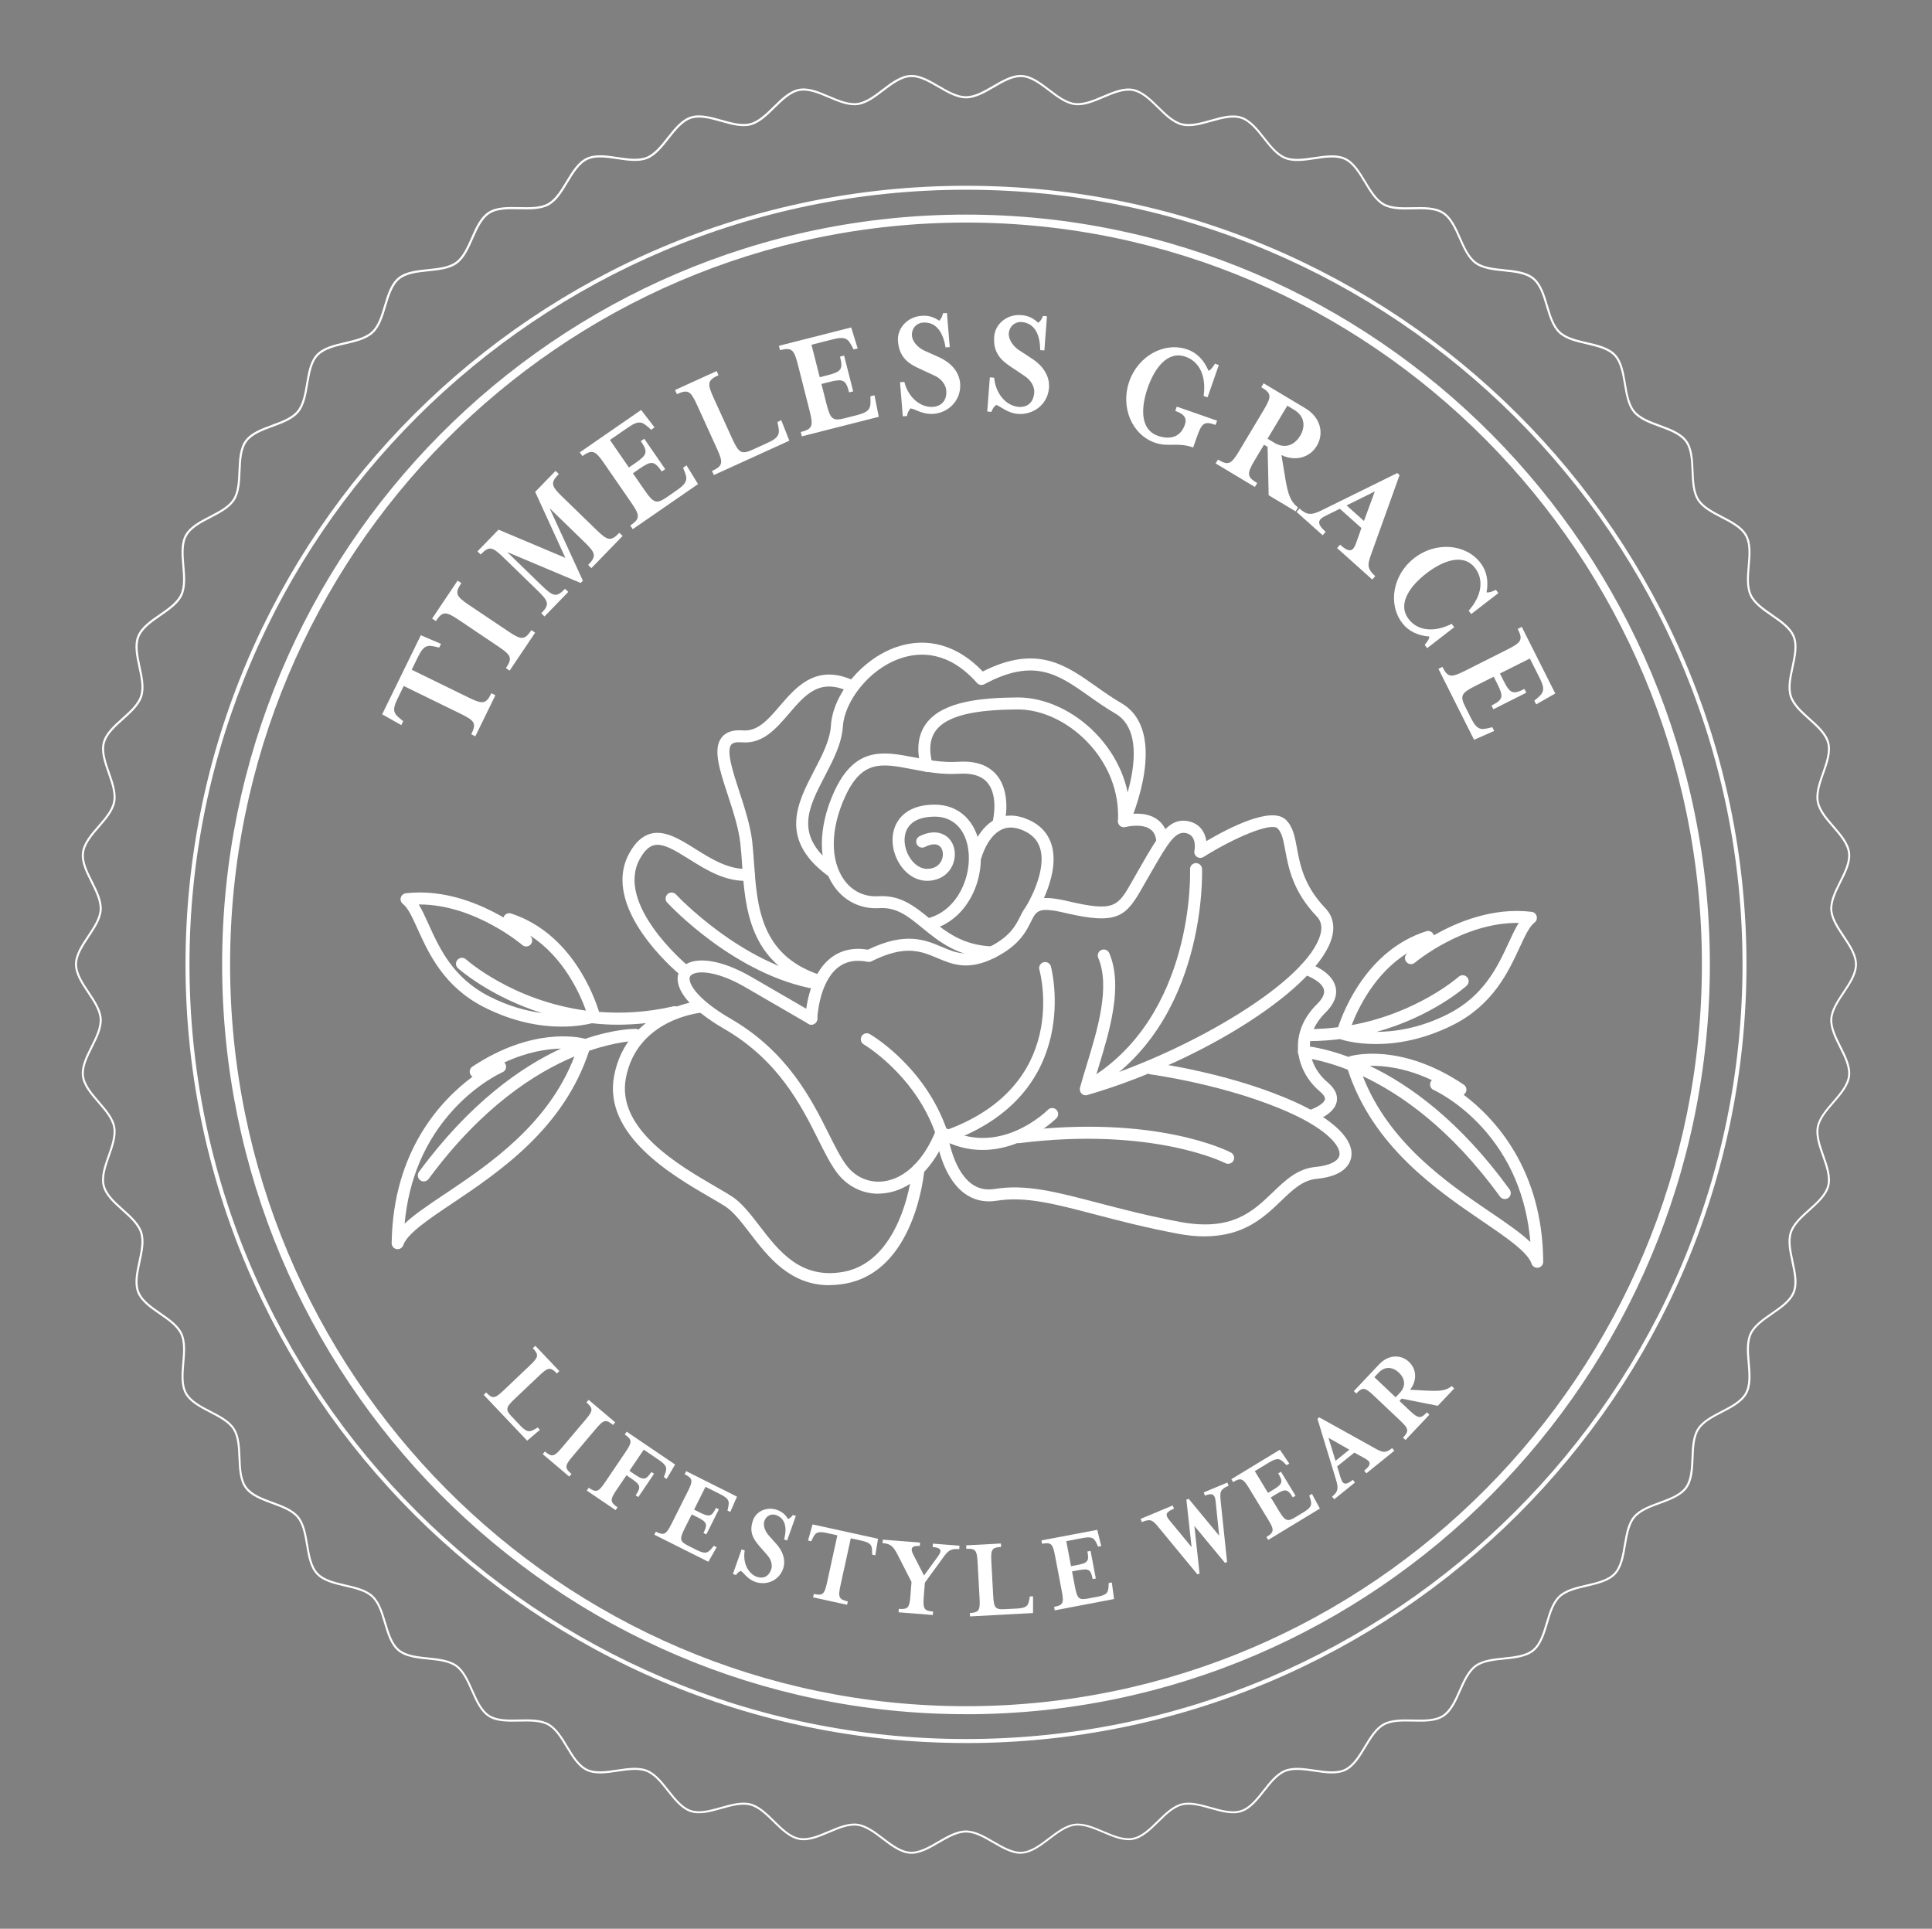 <svg viewBox="0 0 463.74 462.94" version="1.1" xmlns="http://www.w3.org/2000/svg" id="Layer_1">
  
  <rect x="0" y="0" width="463.74" height="462.94" fill="#808080" stroke="none"/>
  
  <defs>
    <style>
      .st0 {
        fill: #fff;
      }

      .st1 {
        fill: #351a47;
      }
    </style>
  </defs>
  <path d="M244.97,444.94c-2.2,0-4.45-1.31-6.63-2.57-2.14-1.25-4.36-2.53-6.47-2.53s-4.32,1.29-6.47,2.53c-2.29,1.33-4.64,2.7-6.96,2.56-2.35-.15-4.55-1.82-6.67-3.44-1.95-1.49-3.97-3.02-6.02-3.28-2.08-.26-4.44.74-6.72,1.71-2.44,1.04-4.96,2.11-7.24,1.67-2.31-.44-4.28-2.37-6.18-4.24-1.75-1.72-3.56-3.5-5.57-4.01-2.04-.52-4.49.17-6.87.84-2.55.72-5.19,1.47-7.4.75-2.23-.72-3.94-2.89-5.59-4.98-1.52-1.93-3.09-3.92-5.02-4.69-1.95-.77-4.47-.39-6.91-.03-2.63.4-5.34.8-7.45-.19-2.12-1-3.54-3.36-4.91-5.64-1.27-2.11-2.58-4.29-4.4-5.29-1.83-1.01-4.39-.95-6.85-.9-2.65.06-5.4.12-7.37-1.13-1.98-1.26-3.09-3.77-4.16-6.21-.99-2.25-2.02-4.58-3.71-5.81-1.69-1.23-4.22-1.49-6.68-1.74-2.64-.27-5.38-.55-7.18-2.04-1.8-1.49-2.59-4.13-3.35-6.68-.7-2.36-1.43-4.8-2.95-6.23-1.52-1.43-4-2.01-6.4-2.56-2.59-.6-5.27-1.22-6.87-2.92-1.6-1.7-2.05-4.41-2.49-7.04-.41-2.43-.82-4.94-2.16-6.55-1.33-1.61-3.72-2.49-6.03-3.34-2.5-.92-5.08-1.87-6.46-3.76-1.37-1.89-1.48-4.63-1.59-7.29-.1-2.46-.2-5.01-1.32-6.78-1.12-1.76-3.38-2.93-5.56-4.06-2.36-1.23-4.81-2.49-5.94-4.54-1.12-2.04-.89-4.78-.66-7.42.21-2.46.43-5-.47-6.9-.89-1.88-2.98-3.32-5-4.72-2.19-1.51-4.46-3.08-5.33-5.26-.86-2.16-.28-4.85.28-7.44.52-2.41,1.06-4.91.41-6.9-.64-1.97-2.53-3.67-4.36-5.31-1.99-1.78-4.04-3.62-4.62-5.9-.58-2.25.33-4.84,1.22-7.34.82-2.33,1.67-4.74,1.28-6.81-.39-2.04-2.05-3.95-3.65-5.81-1.75-2.02-3.56-4.1-3.85-6.44-.29-2.3.94-4.75,2.13-7.12,1.11-2.21,2.25-4.5,2.12-6.61-.13-2.06-1.53-4.17-2.9-6.21-1.48-2.22-3.02-4.52-3.02-6.88s1.53-4.66,3.02-6.88c1.36-2.04,2.77-4.15,2.9-6.21.13-2.1-1.02-4.39-2.12-6.61-1.19-2.37-2.41-4.82-2.13-7.12.29-2.34,2.1-4.42,3.85-6.44,1.61-1.85,3.27-3.77,3.65-5.81.39-2.07-.46-4.48-1.28-6.81-.88-2.5-1.79-5.09-1.22-7.34.58-2.28,2.64-4.12,4.62-5.9,1.83-1.64,3.72-3.33,4.36-5.31.65-2,.11-4.49-.41-6.91-.56-2.59-1.14-5.28-.28-7.44.86-2.18,3.13-3.75,5.33-5.26,2.02-1.4,4.11-2.84,5-4.72.89-1.9.68-4.44.47-6.89-.23-2.65-.46-5.38.66-7.42,1.13-2.05,3.57-3.32,5.94-4.54,2.18-1.13,4.44-2.3,5.56-4.06,1.12-1.77,1.23-4.31,1.32-6.78.11-2.65.22-5.4,1.59-7.29,1.38-1.89,3.96-2.84,6.46-3.76,2.31-.85,4.7-1.73,6.03-3.34,1.33-1.61,1.75-4.12,2.16-6.55.44-2.62.89-5.33,2.49-7.04,1.6-1.7,4.28-2.32,6.87-2.92,2.4-.56,4.88-1.13,6.4-2.56,1.52-1.43,2.25-3.87,2.95-6.23.76-2.55,1.55-5.19,3.35-6.68,1.8-1.49,4.53-1.77,7.17-2.04,2.45-.25,4.99-.51,6.68-1.74,1.69-1.23,2.71-3.56,3.71-5.81,1.07-2.44,2.18-4.95,4.16-6.21,1.97-1.25,4.71-1.19,7.37-1.13,2.46.05,5.02.11,6.85-.9,1.82-1.01,3.13-3.18,4.4-5.29,1.37-2.28,2.79-4.64,4.91-5.64,2.11-.99,4.82-.59,7.45-.19,2.44.37,4.96.74,6.91-.03,1.93-.77,3.5-2.76,5.02-4.69,1.65-2.09,3.36-4.26,5.59-4.99,2.21-.71,4.85.03,7.4.75,2.38.67,4.83,1.37,6.87.85,2.01-.51,3.82-2.29,5.57-4.01,1.9-1.87,3.87-3.8,6.18-4.24,2.28-.43,4.8.64,7.24,1.68,2.28.97,4.63,1.96,6.72,1.71,2.05-.26,4.07-1.79,6.02-3.28,2.13-1.62,4.32-3.29,6.68-3.44,2.31-.16,4.68,1.23,6.96,2.56,2.14,1.25,4.36,2.53,6.47,2.53s4.33-1.29,6.47-2.53c2.29-1.33,4.66-2.71,6.96-2.56,2.35.14,4.55,1.82,6.67,3.44,1.95,1.49,3.97,3.02,6.02,3.28,2.09.26,4.44-.74,6.72-1.71,2.44-1.03,4.96-2.1,7.24-1.67,2.31.44,4.28,2.37,6.18,4.24,1.75,1.72,3.56,3.5,5.57,4.01,2.04.52,4.49-.17,6.87-.84,2.55-.72,5.19-1.47,7.4-.75,2.23.73,3.94,2.89,5.59,4.99,1.52,1.93,3.09,3.92,5.02,4.69,1.95.77,4.47.39,6.91.03,2.63-.39,5.34-.8,7.45.19,2.12,1,3.54,3.36,4.91,5.64,1.27,2.11,2.58,4.29,4.4,5.29,1.83,1.01,4.38.95,6.85.9,2.66-.06,5.4-.12,7.37,1.13,1.98,1.26,3.09,3.77,4.16,6.21.99,2.25,2.02,4.58,3.71,5.81,1.69,1.23,4.23,1.49,6.68,1.74,2.64.27,5.38.55,7.18,2.04,1.8,1.49,2.59,4.13,3.35,6.68.71,2.36,1.43,4.8,2.95,6.23,1.52,1.43,4,2.01,6.4,2.56,2.59.6,5.27,1.22,6.87,2.92,1.6,1.7,2.05,4.41,2.49,7.04.41,2.43.82,4.94,2.16,6.55,1.33,1.61,3.72,2.49,6.03,3.34,2.5.92,5.08,1.87,6.46,3.76,1.37,1.89,1.48,4.63,1.59,7.29.1,2.46.2,5.01,1.32,6.78,1.12,1.76,3.38,2.93,5.56,4.06,2.36,1.23,4.81,2.49,5.94,4.54,1.12,2.04.89,4.78.66,7.42-.21,2.46-.43,5,.47,6.9.89,1.88,2.98,3.32,5,4.72,2.19,1.51,4.46,3.08,5.33,5.26.86,2.16.28,4.85-.28,7.44-.52,2.41-1.06,4.91-.41,6.9.64,1.97,2.53,3.67,4.36,5.31,1.99,1.78,4.04,3.62,4.62,5.9.58,2.25-.33,4.84-1.22,7.34-.82,2.33-1.67,4.74-1.28,6.81.39,2.04,2.05,3.95,3.65,5.81,1.75,2.02,3.56,4.1,3.85,6.44.29,2.3-.94,4.75-2.13,7.11-1.11,2.21-2.25,4.5-2.13,6.61.13,2.06,1.54,4.17,2.9,6.21,1.48,2.22,3.02,4.52,3.02,6.88s-1.53,4.66-3.02,6.88c-1.36,2.04-2.77,4.15-2.9,6.21-.13,2.1,1.02,4.39,2.13,6.61,1.19,2.37,2.41,4.82,2.13,7.11-.29,2.34-2.1,4.42-3.85,6.44-1.61,1.85-3.27,3.77-3.65,5.81-.39,2.07.46,4.48,1.28,6.81.88,2.5,1.79,5.09,1.22,7.34-.58,2.28-2.64,4.12-4.62,5.9-1.83,1.64-3.72,3.33-4.36,5.31-.65,2-.11,4.49.41,6.9.56,2.59,1.14,5.28.28,7.44-.86,2.18-3.13,3.75-5.33,5.26-2.02,1.4-4.11,2.84-5,4.72-.89,1.9-.68,4.44-.46,6.89.23,2.65.46,5.38-.66,7.43-1.13,2.05-3.57,3.32-5.94,4.54-2.18,1.13-4.44,2.3-5.56,4.06-1.12,1.77-1.23,4.31-1.32,6.78-.11,2.65-.22,5.4-1.59,7.29-1.38,1.89-3.96,2.84-6.46,3.76-2.31.85-4.7,1.73-6.03,3.34-1.33,1.61-1.75,4.12-2.16,6.55-.44,2.62-.89,5.33-2.49,7.04-1.6,1.7-4.28,2.32-6.87,2.92-2.4.56-4.88,1.13-6.41,2.56-1.52,1.43-2.25,3.87-2.95,6.23-.76,2.55-1.55,5.18-3.35,6.68-1.8,1.49-4.53,1.77-7.17,2.04-2.45.25-4.99.51-6.68,1.74-1.69,1.23-2.71,3.56-3.71,5.81-1.07,2.44-2.18,4.95-4.16,6.21-1.97,1.25-4.71,1.19-7.37,1.13-2.47-.05-5.02-.11-6.85.9-1.82,1-3.13,3.18-4.4,5.29-1.37,2.28-2.79,4.64-4.91,5.64-2.11.99-4.82.59-7.45.19-2.44-.36-4.96-.74-6.91.03-1.93.77-3.5,2.76-5.02,4.69-1.65,2.09-3.36,4.26-5.59,4.98-2.21.72-4.85-.03-7.4-.75-2.38-.67-4.83-1.37-6.87-.85-2.01.51-3.82,2.29-5.57,4.01-1.9,1.87-3.87,3.8-6.18,4.24-2.28.43-4.8-.64-7.24-1.68-2.28-.97-4.64-1.97-6.72-1.71-2.05.26-4.07,1.79-6.02,3.28-2.13,1.62-4.32,3.29-6.68,3.44-.11,0-.22.01-.34.01ZM231.87,439.36c2.24,0,4.51,1.32,6.71,2.6,2.23,1.29,4.55,2.64,6.69,2.5,2.21-.14,4.35-1.77,6.42-3.34,2-1.52,4.07-3.1,6.25-3.37,2.22-.28,4.63.75,6.96,1.74,2.37,1.01,4.82,2.05,6.96,1.64,2.17-.41,4.08-2.29,5.94-4.11,1.8-1.76,3.65-3.59,5.78-4.14,2.16-.55,4.68.16,7.12.85,2.48.7,5.05,1.43,7.13.75,2.1-.68,3.76-2.79,5.36-4.83,1.56-1.98,3.17-4.03,5.22-4.84,2.07-.82,4.66-.43,7.16-.06,2.55.38,5.19.78,7.17-.15,1.99-.94,3.37-3.24,4.71-5.46,1.3-2.16,2.64-4.4,4.58-5.46,1.95-1.07,4.56-1.01,7.09-.96,2.58.06,5.26.12,7.1-1.05,1.85-1.18,2.93-3.63,3.98-6,1.02-2.31,2.07-4.7,3.86-6,1.8-1.31,4.4-1.57,6.91-1.83,2.57-.27,5.23-.54,6.92-1.94,1.69-1.4,2.45-3.96,3.19-6.44.72-2.42,1.47-4.92,3.09-6.44,1.62-1.52,4.16-2.11,6.62-2.68,2.52-.58,5.13-1.19,6.63-2.78,1.5-1.6,1.94-4.24,2.37-6.79.42-2.49.85-5.07,2.26-6.78,1.41-1.71,3.86-2.61,6.23-3.48,2.43-.89,4.94-1.82,6.23-3.59,1.29-1.77,1.39-4.44,1.5-7.02.1-2.53.21-5.14,1.4-7.01,1.19-1.87,3.5-3.07,5.74-4.23,2.3-1.19,4.68-2.42,5.74-4.35,1.05-1.91.83-4.58.61-7.15-.22-2.52-.44-5.13.51-7.14.94-2,3.09-3.48,5.16-4.91,2.13-1.47,4.34-3,5.15-5.04.8-2.03.24-4.64-.3-7.16-.53-2.48-1.08-5.03-.4-7.15.68-2.1,2.62-3.84,4.5-5.52,1.93-1.73,3.93-3.52,4.48-5.66.54-2.11-.35-4.62-1.2-7.06-.84-2.39-1.71-4.86-1.3-7.06.41-2.16,2.11-4.13,3.76-6.03,1.7-1.97,3.46-4,3.73-6.19.27-2.15-.92-4.54-2.08-6.84-1.14-2.27-2.31-4.62-2.17-6.85.14-2.19,1.58-4.35,2.98-6.45,1.44-2.16,2.94-4.4,2.94-6.61s-1.49-4.45-2.94-6.61c-1.4-2.09-2.84-4.25-2.98-6.45-.14-2.23,1.04-4.58,2.17-6.85,1.15-2.3,2.35-4.69,2.08-6.84-.27-2.19-2.03-4.22-3.73-6.19-1.65-1.9-3.35-3.87-3.76-6.03-.42-2.19.45-4.67,1.3-7.06.86-2.43,1.74-4.95,1.2-7.06-.55-2.14-2.55-3.93-4.48-5.66-1.88-1.68-3.81-3.42-4.49-5.51-.69-2.12-.14-4.68.4-7.15.54-2.52,1.11-5.14.3-7.16-.81-2.05-3.02-3.57-5.15-5.04-2.07-1.43-4.22-2.91-5.16-4.91-.95-2.01-.72-4.62-.51-7.14.22-2.57.45-5.24-.6-7.15-1.06-1.92-3.44-3.16-5.74-4.35-2.24-1.16-4.56-2.36-5.74-4.23-1.19-1.87-1.3-4.49-1.4-7.01-.1-2.58-.21-5.26-1.5-7.02-1.29-1.77-3.8-2.7-6.23-3.59-2.37-.87-4.82-1.77-6.23-3.48-1.42-1.71-1.84-4.29-2.26-6.78-.43-2.55-.87-5.19-2.37-6.79-1.5-1.6-4.11-2.2-6.63-2.79-2.46-.57-5.01-1.16-6.62-2.68-1.62-1.52-2.36-4.02-3.09-6.44-.74-2.48-1.51-5.05-3.19-6.44-1.69-1.4-4.35-1.67-6.92-1.94-2.51-.26-5.12-.53-6.91-1.83-1.79-1.3-2.84-3.69-3.86-6-1.05-2.37-2.13-4.82-3.98-6-1.85-1.17-4.52-1.12-7.1-1.05-2.53.06-5.14.12-7.09-.96-1.94-1.07-3.28-3.3-4.58-5.47-1.33-2.22-2.72-4.52-4.7-5.46-1.98-.93-4.62-.54-7.17-.15-2.5.38-5.09.77-7.16-.06-2.05-.81-3.66-2.86-5.22-4.84-1.61-2.04-3.27-4.15-5.36-4.83-2.07-.67-4.64.05-7.13.75-2.44.69-4.96,1.4-7.12.85-2.13-.55-3.99-2.37-5.78-4.14-1.85-1.82-3.77-3.7-5.94-4.11-2.14-.4-4.59.64-6.96,1.64-2.34.99-4.75,2.02-6.97,1.74-2.18-.27-4.25-1.85-6.25-3.37-2.07-1.57-4.21-3.2-6.41-3.34-2.16-.13-4.47,1.2-6.69,2.5-2.2,1.28-4.47,2.6-6.71,2.6s-4.51-1.32-6.71-2.6c-2.23-1.29-4.52-2.64-6.69-2.5-2.21.14-4.35,1.77-6.42,3.34-2,1.52-4.07,3.1-6.25,3.37-2.21.28-4.63-.75-6.96-1.74-2.37-1.01-4.83-2.05-6.96-1.65-2.17.41-4.08,2.29-5.94,4.12-1.8,1.76-3.65,3.59-5.79,4.14-2.16.55-4.68-.16-7.12-.85-2.48-.7-5.05-1.43-7.13-.75-2.1.68-3.76,2.79-5.36,4.82-1.56,1.98-3.17,4.03-5.22,4.84-2.07.82-4.66.43-7.16.06-2.55-.38-5.2-.78-7.17.15-1.99.94-3.37,3.23-4.71,5.46-1.3,2.16-2.64,4.4-4.58,5.46-1.95,1.07-4.56,1.01-7.09.96-2.58-.06-5.26-.12-7.1,1.05-1.85,1.18-2.93,3.63-3.98,6-1.02,2.31-2.07,4.7-3.86,6-1.8,1.31-4.4,1.57-6.91,1.83-2.57.27-5.23.54-6.92,1.94-1.69,1.4-2.45,3.96-3.2,6.44-.72,2.42-1.47,4.92-3.09,6.44-1.62,1.52-4.16,2.11-6.62,2.68-2.52.58-5.13,1.19-6.63,2.78s-1.94,4.24-2.37,6.79c-.42,2.49-.85,5.07-2.26,6.78-1.41,1.71-3.86,2.61-6.23,3.48-2.43.89-4.94,1.82-6.23,3.59-1.29,1.77-1.39,4.44-1.5,7.02-.1,2.53-.21,5.14-1.4,7.01-1.19,1.87-3.5,3.07-5.74,4.23-2.3,1.19-4.68,2.42-5.74,4.35-1.05,1.91-.83,4.58-.61,7.15.22,2.52.44,5.13-.51,7.14-.94,2-3.09,3.48-5.16,4.91-2.13,1.47-4.34,3-5.15,5.04-.8,2.03-.24,4.64.3,7.16.53,2.48,1.08,5.03.4,7.15-.68,2.1-2.62,3.84-4.5,5.52-1.93,1.73-3.93,3.52-4.48,5.66-.54,2.11.35,4.63,1.2,7.06.84,2.39,1.71,4.86,1.3,7.06-.41,2.16-2.11,4.13-3.76,6.03-1.7,1.96-3.46,4-3.73,6.19-.27,2.15.92,4.54,2.08,6.84,1.14,2.27,2.31,4.62,2.17,6.85-.14,2.19-1.58,4.35-2.98,6.45-1.44,2.16-2.94,4.4-2.94,6.61s1.49,4.45,2.94,6.61c1.4,2.09,2.84,4.25,2.98,6.45.14,2.23-1.04,4.58-2.18,6.85-1.15,2.3-2.35,4.69-2.08,6.84.27,2.19,2.03,4.22,3.73,6.19,1.65,1.9,3.35,3.87,3.76,6.03.42,2.19-.45,4.66-1.3,7.06-.86,2.43-1.74,4.95-1.2,7.06.55,2.14,2.55,3.93,4.48,5.66,1.88,1.68,3.82,3.42,4.5,5.52.69,2.12.14,4.68-.4,7.15-.54,2.52-1.11,5.14-.3,7.16.81,2.05,3.02,3.57,5.15,5.04,2.07,1.43,4.22,2.91,5.16,4.91.95,2.01.72,4.62.51,7.14-.22,2.57-.45,5.24.6,7.15,1.06,1.93,3.44,3.16,5.74,4.35,2.24,1.16,4.56,2.36,5.74,4.23,1.19,1.87,1.3,4.49,1.4,7.01.1,2.58.21,5.26,1.5,7.02,1.29,1.77,3.8,2.7,6.23,3.59,2.37.87,4.82,1.77,6.23,3.48,1.42,1.71,1.84,4.29,2.26,6.78.43,2.55.87,5.19,2.37,6.79,1.5,1.6,4.11,2.2,6.63,2.79,2.46.57,5.01,1.16,6.62,2.68s2.36,4.02,3.09,6.44c.74,2.48,1.51,5.05,3.19,6.44,1.69,1.4,4.35,1.67,6.92,1.94,2.51.26,5.11.53,6.91,1.83,1.79,1.3,2.84,3.69,3.86,6,1.05,2.37,2.13,4.82,3.98,6,1.85,1.17,4.52,1.11,7.1,1.05,2.53-.05,5.15-.12,7.09.96,1.94,1.07,3.28,3.3,4.58,5.46,1.33,2.22,2.72,4.52,4.71,5.46,1.97.93,4.62.53,7.17.15,2.5-.37,5.09-.76,7.16.06,2.05.81,3.66,2.86,5.22,4.84,1.61,2.04,3.27,4.15,5.36,4.83,2.08.68,4.64-.05,7.13-.75,2.44-.69,4.96-1.4,7.12-.85,2.13.55,3.99,2.37,5.78,4.14,1.85,1.82,3.77,3.7,5.94,4.11,2.14.41,4.59-.64,6.96-1.64,2.33-.99,4.74-2.02,6.97-1.74,2.18.27,4.25,1.85,6.25,3.37,2.07,1.57,4.21,3.2,6.41,3.34,2.15.14,4.47-1.2,6.69-2.5,2.2-1.28,4.47-2.6,6.71-2.6Z" class="st0"></path>
  <path d="M231.87,418.36c-103.3,0-187.34-83.84-187.34-186.89S128.57,44.59,231.87,44.59s187.34,83.84,187.34,186.89-84.04,186.89-187.34,186.89ZM231.87,45.54c-102.77,0-186.39,83.41-186.39,185.93s83.61,185.93,186.39,185.93,186.39-83.41,186.39-185.93S334.65,45.54,231.87,45.54Z" class="st0"></path>
  <path d="M231.87,411.44c-98.45,0-178.55-80.73-178.55-179.97S133.42,51.51,231.87,51.51s178.55,80.73,178.55,179.97-80.1,179.97-178.55,179.97ZM231.87,53.42c-97.4,0-176.64,79.87-176.64,178.05s79.24,178.05,176.64,178.05,176.64-79.87,176.64-178.05S329.27,53.42,231.87,53.42Z" class="st0"></path>
  <g>
    <path d="M105.86,154.52l-.44.91-.75-.17c-1.98-.46-2.92-.5-4.32,2.37l-1.53,3.12,13.73,6.71c3.36,1.64,4.13,1.51,5.39-1.07l.97.48-4.82,9.86-.97-.48c1.27-2.59.88-3.25-2.48-4.89l-13.73-6.71-1.52,3.12c-1.39,2.84-.79,3.56.8,4.84l.59.49-.46.94-4.59-2.59,9.28-18.98,4.85,2.07Z" class="st0"></path>
    <path d="M122.33,160.97l-.9-.6c1.61-2.39,1.31-3.09-1.79-5.18l-9.55-6.42c-3.1-2.08-3.86-2.09-5.47.3l-.9-.6,6.12-9.11.9.6c-1.61,2.39-1.33,3.12,1.77,5.21l9.55,6.41c3.1,2.08,3.88,2.06,5.49-.33l.9.6-6.12,9.11Z" class="st0"></path>
    <path d="M130.17,140.67c2.68,2.6,3.45,2.72,5.46.65l.78.75-5.71,5.89-.78-.76c2.01-2.07,1.84-2.81-.84-5.41l-8.26-8.02c-2.68-2.6-3.43-2.74-5.44-.68l-.78-.75,5.06-5.21,16.04,6.76-7.24-15.83,4.89-5.04.78.75c-2.03,2.1-1.87,2.84.82,5.44l8.26,8.02c2.68,2.6,3.43,2.74,5.46.65l.78.76-7.5,7.73-.78-.76c2.01-2.07,1.87-2.84-.82-5.44l-8.42-8.17,7.98,17.38-.53.55-17.64-7.43,8.42,8.17Z" class="st0"></path>
    <path d="M151.3,126.13c2.37-1.64,2.35-2.4.23-5.47l-6.54-9.48c-2.12-3.08-2.83-3.36-5.2-1.72l-.62-.89,14.72-10.17,3.22,4.18-.83.57-.57-.52c-1.53-1.35-2.3-1.86-4.93-.05l-4.38,3.02,4.56,6.61,1.57-1.09c2.86-1.97,3.04-2.69,1.28-5.24l.83-.57,5.03,7.29-.83.57c-1.78-2.58-2.5-2.64-5.35-.66l-1.57,1.09,2.82,4.09c2.12,3.07,2.85,3.34,5.23,1.7l2.57-1.78c2.63-1.82,2.46-2.74,1.7-4.63l-.28-.71.83-.57,2.76,4.49-15.67,10.82-.61-.89Z" class="st0"></path>
    <path d="M162.48,94.6l-.45-.99,9.99-4.55.45.99c-2.62,1.19-2.77,1.96-1.22,5.36l4.53,9.93c1.55,3.4,2.22,3.79,4.85,2.6l3.64-1.66c2.91-1.32,2.9-2.27,2.49-4.25l-.15-.75.92-.42,1.93,4.91-18.11,8.25-.45-.98c2.62-1.2,2.74-1.95,1.19-5.35l-4.77-10.48c-1.55-3.4-2.19-3.81-4.82-2.61Z" class="st0"></path>
    <path d="M192.22,103.69c2.8-.71,3.04-1.43,2.12-5.05l-2.83-11.16c-.92-3.62-1.48-4.14-4.28-3.43l-.27-1.05,17.35-4.41,1.56,5.04-.98.25-.35-.68c-.96-1.8-1.51-2.55-4.61-1.76l-5.15,1.31,1.98,7.79,1.85-.47c3.37-.85,3.79-1.47,3.02-4.47l.98-.25,2.18,8.58-.98.25c-.77-3.04-1.42-3.34-4.79-2.49l-1.85.47,1.22,4.82c.92,3.62,1.51,4.13,4.31,3.42l3.03-.77c3.1-.79,3.26-1.71,3.21-3.74l-.02-.77.98-.25,1.03,5.17-18.46,4.69-.27-1.05Z" class="st0"></path>
    <path d="M217.7,99.85l-1,.08-.67-8.19,1.04-.08c.98,3.93,4.06,6.23,6.9,5.99,2.01-.16,3.36-1.51,3.16-3.97-.11-1.34-1.17-2.79-2.87-3.55l-3.44-1.59c-3.08-1.36-4.98-2.97-5.28-6.65-.25-3.05,2.21-5.8,5.57-6.08,2.04-.17,3.24.45,4.35,1.18.38-.41.76-1,.87-1.79l.97-.08.67,8.19-1,.08c-.49-2.96-1.87-6.26-5.51-5.96-1.42.12-2.71,1.35-2.56,3.21.09,1.12,1.16,2.71,3.08,3.57l3.47,1.55c2.57,1.18,4.76,3.28,5.01,6.23.33,4.06-2.77,7.05-6.34,7.34-2.63.22-4.42-1.14-5.55-1.31-.38.41-.76,1-.86,1.83Z" class="st0"></path>
    <path d="M237.97,98.85l-1-.07.62-8.2,1.04.08c.36,4.04,3.04,6.78,5.88,7,2.01.15,3.56-.97,3.74-3.43.1-1.34-.72-2.94-2.28-3.96l-3.15-2.11c-2.82-1.82-4.46-3.71-4.18-7.39.23-3.06,3.09-5.39,6.45-5.14,2.04.15,3.13.95,4.11,1.85.45-.34.9-.87,1.13-1.64l.97.07-.62,8.2-1-.07c-.02-3-.87-6.47-4.51-6.75-1.42-.1-2.89.91-3.03,2.77-.08,1.12.73,2.86,2.49,4.01l3.19,2.08c2.36,1.56,4.19,3.99,3.97,6.93-.3,4.06-3.83,6.53-7.4,6.27-2.63-.2-4.18-1.81-5.27-2.16-.44.34-.9.87-1.14,1.67Z" class="st0"></path>
    <path d="M282.1,98.62l.36-1.02,9.68,3.37-.36,1.02c-2.72-.95-3.31-.52-4.54,3.01l-.84,2.4c-3.87-1.35-5.89,0-9.17-1.14-5.55-1.93-8.32-8.55-6.18-14.7,2.14-6.14,8.42-9.61,13.97-7.68,2.3.8,4.05,2.64,5.06,5.13.55-.21,1.05-.9,1.55-1.72l.92.32-2.7,7.76-.95-.33c.71-4.9-1.09-8.29-4.34-9.42-4.5-1.57-7.56,3.11-9.08,7.48-1.52,4.38-2.03,9.94,2.47,11.51,2.56.89,5.31.59,6.45-2.66.53-1.52-.04-2.54-2.3-3.33Z" class="st0"></path>
    <path d="M308.43,114.37c.76,4.68,1.45,6.1,3.12,7.44l-.56.93-6.47-3.87-.26-11.61-.86-.52-2.25,3.75c-1.92,3.21-1.85,3.98.62,5.46l-.56.93-9.42-5.64.56-.93c2.48,1.48,3.16,1.15,5.08-2.05l5.91-9.88c1.92-3.21,1.89-3.96-.59-5.45l.56-.93,9.99,5.98c3.7,2.21,4.56,6.04,2.78,9.02-1.67,2.79-5.06,3.85-8.5,2.22l.86,5.13ZM312.07,104.62c1.3-2.18,1.16-4.71-1.44-6.26l-1.64-.98-4.74,7.92,1.64.98c2.59,1.55,4.87.52,6.17-1.66Z" class="st0"></path>
    <path d="M318.15,123.81c-1.94.97-2.1,1.93.05,3.85l-.72.81-6.27-5.6.72-.81c1.79,1.6,2.81,1.66,5.38.39l18.08-8.91.55.49-6.81,18.98c-.87,2.43-1.1,3.42.97,5.28l-.72.81-8.44-7.55.72-.81c2.28,2.04,3.11,1.63,3.84-.38l1.28-3.62-5.18-4.63-3.43,1.7ZM330,117.95l-6.78,3.36,4.17,3.73,2.61-7.09Z" class="st0"></path>
    <path d="M341.96,154.8c.58-.71,1.14-1.45,1.13-2.02-2.65-.19-4.98-1.25-6.46-3.17-3.59-4.64-2.29-11.7,2.85-15.68,5.15-3.98,12.31-3.45,15.9,1.19,1.49,1.92,1.95,4.42,1.44,7.05.57.13,1.37-.18,2.24-.59l.6.77-6.51,5.03-.62-.8c3.27-3.71,3.62-7.54,1.52-10.26-2.91-3.76-8.03-1.52-11.69,1.31-3.67,2.84-7.13,7.22-4.22,10.99,2.1,2.72,5.95,3.3,10.31,1.12l.61.8-6.5,5.03-.59-.77Z" class="st0"></path>
    <path d="M346.21,160.04c1.3,2.58,2.05,2.67,5.39.99l10.28-5.17c3.34-1.68,3.72-2.34,2.42-4.91l.97-.49,8.04,15.99-4.58,2.62-.45-.9.59-.49c1.55-1.32,2.16-2.02.73-4.88l-2.39-4.75-7.18,3.61.86,1.71c1.56,3.1,2.25,3.38,5.02,1.99l.45.9-7.91,3.98-.45-.9c2.81-1.41,2.95-2.11,1.4-5.21l-.86-1.71-4.44,2.23c-3.34,1.68-3.7,2.37-2.41,4.94l1.41,2.8c1.44,2.86,2.38,2.81,4.35,2.33l.75-.18.45.9-4.83,2.12-8.55-17.02.97-.49Z" class="st0"></path>
  </g>
  <g>
    <path d="M127.9,323.59l.6-.57,5.76,6.07-.6.57c-1.51-1.59-2.1-1.51-4.16.45l-6.03,5.72c-2.06,1.96-2.18,2.54-.67,4.14l2.09,2.21c1.68,1.77,2.35,1.53,3.68.74l.5-.3.53.56-3.06,2.61-10.44-11,.6-.57c1.51,1.59,2.08,1.49,4.15-.47l6.36-6.04c2.06-1.96,2.2-2.52.68-4.12Z" class="st0"></path>
    <path d="M130.27,349.02l.53-.63c1.68,1.42,2.23,1.25,4.07-.92l5.66-6.69c1.84-2.17,1.91-2.74.23-4.16l.53-.63,6.38,5.4-.53.63c-1.68-1.42-2.25-1.27-4.09.9l-5.66,6.69c-1.84,2.17-1.89,2.76-.21,4.18l-.53.63-6.38-5.4Z" class="st0"></path>
    <path d="M151.08,353.03l1.2.82c2.19,1.49,2.75,1.42,4.07-.54l.64.43-3.78,5.59-.63-.43c1.34-1.98,1.18-2.5-1.01-3.99l-1.2-.82-2.38,3.51c-1.59,2.36-1.58,2.95.24,4.18l-.46.68-6.92-4.69.46-.68c1.82,1.23,2.35,1.01,3.95-1.35l4.91-7.26c1.59-2.36,1.6-2.94-.21-4.17l.46-.68,11.63,7.89-2.05,3.46-.66-.45.21-.55c.56-1.44.69-2.15-1.31-3.5l-3.72-2.53-3.43,5.07Z" class="st0"></path>
    <path d="M157.43,367.63c1.96.98,2.46.69,3.74-1.85l3.93-7.83c1.27-2.54,1.21-3.12-.76-4.1l.37-.74,12.19,6.11-1.61,3.68-.68-.34.13-.57c.34-1.51.4-2.22-1.78-3.31l-3.62-1.81-2.74,5.47,1.3.65c2.37,1.19,2.91,1.05,3.97-1.07l.69.34-3.02,6.03-.69-.34c1.07-2.14.85-2.63-1.52-3.82l-1.3-.65-1.69,3.38c-1.27,2.54-1.18,3.13.78,4.11l2.13,1.07c2.18,1.09,2.73.64,3.71-.56l.37-.45.69.34-1.99,3.49-12.97-6.5.37-.74Z" class="st0"></path>
    <path d="M176.64,378.04l-.72-.26,2.09-5.9.75.27c-.54,3.04.88,5.59,2.92,6.32,1.45.51,2.81,0,3.43-1.77.34-.96.06-2.3-.88-3.36l-1.89-2.18c-1.71-1.91-2.53-3.62-1.59-6.27.78-2.2,3.35-3.34,5.76-2.48,1.47.52,2.11,1.32,2.65,2.18.39-.16.84-.46,1.16-.98l.7.25-2.09,5.9-.72-.26c.59-2.21.65-4.93-1.96-5.86-1.02-.36-2.3.09-2.78,1.43-.29.8-.04,2.25,1.03,3.44l1.93,2.16c1.42,1.62,2.28,3.77,1.53,5.89-1.04,2.92-4.12,4.03-6.69,3.12-1.89-.67-2.71-2.17-3.44-2.64-.39.16-.84.46-1.17,1Z" class="st0"></path>
    <path d="M210.09,373.3l-.75-.16v-.58c-.02-1.55-.17-2.25-2.54-2.77l-2.58-.57-2.49,11.36c-.61,2.78-.37,3.32,1.77,3.79l-.18.81-8.16-1.79.18-.81c2.14.47,2.56.07,3.17-2.71l2.48-11.36-2.58-.57c-2.35-.52-2.78.06-3.43,1.46l-.25.53-.78-.17,1.09-3.87,15.71,3.44-.65,3.96Z" class="st0"></path>
    <path d="M226.25,374.03l-4.25,5.83-.27,3.43c-.22,2.84.06,3.35,2.25,3.52l-.07.82-8.23-.65.06-.82c2.19.17,2.57-.28,2.79-3.12l.26-3.35-3.33-6.52c-1.08-2.11-1.75-2.65-3.63-2.8l.07-.82,8.94.7-.06.82c-1.84-.14-2.4.47-1.57,2.05l2.58,5.03,3.33-4.56c1.07-1.46.83-2.11-1.25-2.27l.06-.82,6.38.5-.06.82c-2.19-.17-2.74.44-3.99,2.2Z" class="st0"></path>
    <path d="M231.95,371.74l-.04-.82,8.34-.45.05.82c-2.19.12-2.51.62-2.35,3.46l.45,8.3c.16,2.84.52,3.31,2.71,3.19l3.04-.16c2.43-.13,2.68-.8,2.94-2.32l.1-.58.77-.04v4.02s-15.12.81-15.12.81l-.04-.82c2.19-.12,2.48-.62,2.33-3.46l-.48-8.75c-.16-2.84-.5-3.31-2.69-3.19Z" class="st0"></path>
    <path d="M253.02,385.69c2.16-.41,2.38-.94,1.85-3.74l-1.64-8.61c-.53-2.79-.93-3.21-3.09-2.8l-.16-.81,13.39-2.54.96,3.9-.75.14-.24-.53c-.65-1.41-1.03-2-3.42-1.55l-3.98.76,1.14,6.01,1.43-.27c2.6-.49,2.95-.94,2.5-3.26l.76-.14,1.26,6.62-.76.14c-.45-2.35-.93-2.6-3.52-2.11l-1.43.27.71,3.72c.53,2.79.96,3.21,3.12,2.79l2.34-.44c2.39-.45,2.55-1.15,2.61-2.7l.02-.58.75-.14.54,3.98-14.24,2.71-.15-.81Z" class="st0"></path>
    <path d="M292.98,360.13l1.56,14.78-.51.21-7.34-8.87,1.24,11.42-.51.21-9.46-11.46c-1.3-1.59-1.85-1.94-3.87-1.09l-.32-.76,7.71-3.23.32.76c-2.05.86-2.19,1.48-1.09,2.8l5.31,6.44-1.25-11.39.54-.22,7.33,8.87-.86-8.34c-.18-1.59-.81-2-2.54-1.28l-.32-.76,5.68-2.38.32.76c-2.02.85-2.14,1.52-1.93,3.53Z" class="st0"></path>
    <path d="M303.99,368.91c1.88-1.14,1.9-1.72.42-4.15l-4.55-7.49c-1.48-2.43-2-2.68-3.87-1.54l-.43-.7,11.65-7.07,2.26,3.32-.66.4-.41-.42c-1.1-1.1-1.66-1.52-3.75-.26l-3.46,2.1,3.17,5.23,1.24-.76c2.26-1.37,2.43-1.91,1.21-3.93l.66-.4,3.5,5.76-.66.4c-1.24-2.04-1.78-2.12-4.04-.74l-1.24.76,1.96,3.23c1.48,2.43,2.02,2.67,3.9,1.53l2.04-1.24c2.08-1.26,1.99-1.97,1.5-3.44l-.18-.55.66-.4,1.9,3.54-12.4,7.52-.43-.7Z" class="st0"></path>
    <path d="M321.82,354.75c.49,1.58,1.19,1.82,2.9.44l.52.64-4.98,4.02-.52-.64c1.42-1.15,1.59-1.91.96-3.99l-4.47-14.68.43-.35,13.42,7.46c1.72.95,2.44,1.25,4.08-.08l.52.64-6.71,5.42-.52-.64c1.81-1.46,1.61-2.14.19-2.93l-2.56-1.41-4.12,3.32.85,2.79ZM318.88,345.12l1.69,5.51,3.31-2.68-5.01-2.84Z" class="st0"></path>
    <path d="M342.42,333.77c3.6.2,4.77-.08,6.04-1.09l.6.57-3.94,4.17-8.67-1.72-.53.56,2.42,2.29c2.07,1.95,2.66,2.04,4.16.44l.6.57-5.74,6.07-.6-.57c1.51-1.6,1.37-2.16-.69-4.11l-6.37-6.02c-2.07-1.95-2.64-2.06-4.14-.46l-.6-.57,6.08-6.44c2.25-2.38,5.24-2.4,7.16-.58,1.8,1.7,2.03,4.4.26,6.69l3.95.21ZM335.78,329.45c-1.41-1.33-3.31-1.64-4.89.04l-1,1.06,5.11,4.83,1-1.06c1.58-1.67,1.19-3.54-.22-4.86Z" class="st0"></path>
  </g>
  <path d="M161.58,241.55c-6.43,1.48-12.37,1.74-17.79,1.32-1.07-3.51-6.51-18.84-21.11-23.61-.6-.2-1.26.02-1.62.54-.09.13-.16.28-.2.42-5.54-3.23-14.12-6.89-23.44-5.82-.58.07-1.06.48-1.22,1.04-.16.56.05,1.17.51,1.52,1.24.95,2.3,3.3,3.53,6.01,2.64,5.82,6.24,13.79,15.81,18.7,7.35,3.77,13.93,4.74,18.77,4.74,3.43,0,5.95-.49,7.26-.81,1.99.21,4.03.35,6.17.35,4.38,0,9.06-.48,13.99-1.61.77-.18,1.26-.95,1.08-1.72-.18-.77-.95-1.25-1.72-1.08ZM117.36,239.12c-8.68-4.45-11.91-11.59-14.51-17.33-.82-1.81-1.54-3.4-2.34-4.7.06,0,.12,0,.19,0,13.2,0,24.55,9.62,24.67,9.73.56.49,1.41.46,1.94-.06.53-.52.58-1.36.11-1.94,0,0-.08-.1-.24-.29,8.19,5.18,12.12,14.24,13.47,18.03-17.65-2.36-28.64-12.16-28.79-12.29-.59-.54-1.49-.5-2.03.09-.54.58-.5,1.49.09,2.03.12.11,7.64,6.83,20.21,10.77-3.73-.5-8.07-1.63-12.77-4.04Z" class="st0"></path>
  <path d="M152.55,246.95c-.45,0-5.05,0-12.05,2.38-1.93-.5-12.91-2.71-27.11,6.68-.53.35-.77,1.02-.58,1.63.1.33.32.61.61.79-7.44,5.52-19.11,17.7-19.41,39.95,0,.7.49,1.31,1.18,1.43.09.02.17.02.25.02.6,0,1.15-.38,1.35-.96.99-2.8,5.95-6.13,11.69-9.98,11.38-7.63,26.87-18.06,32.93-36.68,6.67-2.29,10.98-2.35,11.09-2.39.8.08,1.45-.62,1.46-1.42.01-.79-.62-1.44-1.41-1.46ZM106.88,286.51c-4.07,2.73-7.44,4.99-9.76,7.19,1-10.8,4.94-20,11.75-27.41,5.82-6.33,11.68-8.91,11.74-8.93.71-.31,1.05-1.12.77-1.84-.08-.2-.19-.37-.33-.51,5.56-2.57,10.27-3.26,13.61-3.33-9.56,4.42-21.85,12.98-34.1,29.59-.47.64-.33,1.54.3,2.01.26.19.55.28.85.28.44,0,.88-.2,1.16-.58,12.72-17.25,25.56-25.46,35.01-29.41-6.25,16.31-20.44,25.87-31,32.95Z" class="st0"></path>
  <path d="M314.5,249.88h0c2.5-.01,4.88-.2,7.17-.48.03.01.04.03.07.04.25.09,3.45,1.15,8.53,1.15,4.81,0,11.29-.96,18.53-4.6,9.61-4.84,13.28-12.78,15.96-18.58,1.25-2.7,2.33-5.03,3.57-5.98.47-.35.67-.96.52-1.52-.15-.57-.63-.98-1.21-1.05-9.31-1.13-17.91,2.45-23.48,5.64-.04-.15-.11-.29-.2-.43-.36-.52-1.02-.75-1.62-.55-14.08,4.49-19.77,18.83-21.15,23.03-2.14.27-4.36.44-6.69.45-.79,0-1.43.65-1.43,1.44,0,.79.65,1.43,1.44,1.43ZM337.81,228.76c-.16.2-.24.29-.24.29-.48.57-.43,1.41.1,1.94.53.53,1.37.56,1.94.07.12-.1,11.64-9.74,24.93-9.54-.81,1.29-1.55,2.88-2.38,4.68-2.64,5.72-5.93,12.83-14.64,17.22-6.67,3.36-12.66,4.23-17.1,4.25,13.27-3.68,21.19-10.69,21.63-11.09.59-.53.63-1.44.1-2.03-.53-.59-1.44-.64-2.03-.1-.12.1-9.9,8.71-25.68,11.6,1.57-4.08,5.56-12.44,13.36-17.29Z" class="st0"></path>
  <path d="M351.31,262.75c.28-.18.51-.45.61-.78.19-.61-.04-1.27-.57-1.63-15.25-10.26-26.87-6.95-27.36-6.81-.1.03-.18.1-.27.15-4.47-1.65-8.13-2.38-10.58-2.68-.79-.1-1.51.46-1.6,1.25-.1.79.46,1.51,1.25,1.6,2.02.25,5.82.98,10.72,2.9,6.01,18.4,21.27,28.84,32.51,36.5,5.71,3.89,10.64,7.26,11.61,10.07.2.59.75.97,1.36.97.08,0,.16,0,.24-.02.69-.12,1.2-.72,1.19-1.43-.14-22.25-11.72-34.52-19.11-40.09ZM357.63,290.88c-10.37-7.07-24.28-16.59-30.52-32.58,9.16,4.31,21.14,12.65,32.93,28.9.28.39.72.59,1.16.59.29,0,.59-.09.84-.27.64-.47.78-1.36.32-2.01-11.97-16.5-24.03-25.14-33.6-29.69,3.35-.08,8.61.46,14.94,3.44-.14.14-.26.31-.34.5-.29.72.05,1.54.75,1.85.06.03,5.9,2.65,11.68,9.02,6.76,7.46,10.63,16.69,11.55,27.5-2.3-2.21-5.66-4.5-9.71-7.26Z" class="st0"></path>
  <g>
    <g>
      <path d="M260.62,262.9c-.37,0-.73-.14-1-.41-.37-.36-.52-.9-.39-1.4.44-1.67,1.01-3.53,1.62-5.52,2.55-8.33,5.72-18.69,2.76-25.67-.31-.73.03-1.57.76-1.89.73-.31,1.57.03,1.89.76,3.38,7.94.03,18.86-2.66,27.64-.31,1-.6,1.97-.88,2.9,23.21-7.34,51.19-23.72,54.23-35.07.47-1.76.18-3.16-.89-4.28-5.74-6-6.79-11.7-7.56-15.86-.44-2.37-.78-4.24-1.83-5.26-1.61-1.56-10.67,2.36-17.79,6.85-.49.31-1.11.29-1.59-.03-.47-.33-.71-.91-.59-1.47.07-.36.63-3.61-1.96-4.22-2.56-.61-4.36,2.32-8.2,9.01l-1.15,1.99c-.37.64-.71,1.25-1.04,1.82-4.06,7.19-5.96,9.32-18.71,6.32-6.38-1.5-6.86-.54-8.14,2.04-1.2,2.44-2.85,5.77-8.74,8.73-6.36,3.19-10.13,1.61-13.77.07-3.98-1.67-7.73-3.25-15.8.78-.29.14-.61.19-.92.12-2.92-.57-5.26-.12-7.16,1.39-4.6,3.66-4.94,12.22-4.94,12.31-.03.79-.71,1.42-1.48,1.39-.79-.03-1.41-.69-1.39-1.48.01-.41.38-9.97,6.02-14.46,2.46-1.95,5.48-2.64,9.02-2.06,8.98-4.35,13.65-2.39,17.77-.65,3.46,1.46,6.19,2.61,11.37,0,5.02-2.52,6.37-5.24,7.45-7.43,1.88-3.8,3.61-5.4,11.37-3.57,11.26,2.65,12,1.34,15.55-4.94.33-.58.68-1.2,1.05-1.85l1.14-1.98c3.98-6.93,6.62-11.49,11.36-10.37,2.78.66,3.87,2.75,4.17,4.73,5.37-3.17,15.63-8.47,19.08-5.11,1.71,1.66,2.15,4.04,2.66,6.8.74,4.02,1.66,9.02,6.81,14.4,1.77,1.85,2.32,4.28,1.59,7.01-3.21,11.96-30.64,29.64-58.71,37.85-.13.04-.27.06-.4.06Z" class="st0"></path>
      <path d="M210.86,286.52c-3.92,0-7.57-1.83-10-5.1-1.55-2.08-2.91-4.8-4.48-7.94-4-7.99-9.47-18.94-22.45-26.47-7.28-4.22-11.28-8.51-11.28-12.08,0-1.51.75-2.77,2.09-3.55,3.18-1.83,9.13-.65,15.54,3.06l15.2,8.81c.69.4.92,1.28.52,1.96-.4.69-1.28.92-1.96.52l-15.2-8.81c-6.16-3.57-10.88-4.09-12.67-3.06-.46.26-.65.58-.65,1.06,0,1.79,2.57,5.37,9.84,9.58,13.72,7.96,19.42,19.35,23.58,27.67,1.51,3.02,2.82,5.63,4.22,7.51,2.14,2.87,5.49,4.32,8.97,3.86,5.11-.67,9.67-5.13,12.52-12.25.15-.39.47-.69.86-.83.4-.14.83-.09,1.19.12,13.05,7.56,24.71-4.08,24.83-4.2.55-.57,1.47-.58,2.03-.02.57.56.57,1.47.02,2.03-.13.13-12.53,12.52-26.9,5.44-3.28,7.25-8.39,11.8-14.18,12.55-.55.07-1.11.11-1.65.11Z" class="st0"></path>
      <path d="M238.15,230.03s-.04,0-.05,0c-8.15-.3-12.73-4.04-16.76-7.34-3.41-2.78-6.09-4.98-10.26-4.72-4.42.29-8.41-1.66-10.93-5.31-3.85-5.58-3.83-14,.03-22.53,5.02-11.08,11.91-9.76,19.2-8.36,3.36.64,6.82,1.31,10.69,1.07,4.1-.26,7.18.81,9.16,3.18,3.61,4.31,1.97,11.24,1.9,11.53-.19.77-.96,1.24-1.73,1.06-.77-.19-1.24-.96-1.06-1.73.01-.06,1.36-5.83-1.32-9.02-1.36-1.62-3.64-2.35-6.77-2.15-4.23.27-8.04-.47-11.41-1.11-7.2-1.38-11.95-2.29-16.04,6.73-3.45,7.61-3.56,14.98-.29,19.71,1.96,2.84,4.93,4.28,8.38,4.07,5.28-.32,8.67,2.44,12.26,5.36,3.87,3.16,7.86,6.42,15.05,6.69.79.03,1.41.7,1.38,1.49-.03.77-.67,1.38-1.44,1.38Z" class="st0"></path>
      <path d="M278.97,203.39s-.03,0-.05,0c-.79-.03-1.41-.69-1.39-1.48,0-.09,0-1.71-1.26-2.75-1.22-1.01-3.36-1.24-6.2-.66-.44.09-.89-.03-1.22-.32-.34-.29-.52-.72-.5-1.16.35-6.89-2.26-13.61-7.35-18.92-4.71-4.9-10.92-7.82-16.66-7.82-.06,0-.11,0-.16,0-7.36.07-16.22.7-19.49,5-1.51,1.98-1.79,4.66-.85,8.19.2.77-.25,1.55-1.02,1.76-.77.21-1.55-.25-1.76-1.02-1.17-4.38-.71-7.97,1.34-10.67,4.01-5.26,13.24-6.06,21.75-6.14.06,0,.13,0,.19,0,6.51,0,13.5,3.24,18.74,8.7,5.21,5.43,8.08,12.22,8.18,19.29,2.96-.33,5.27.2,6.9,1.59,2.33,1.97,2.25,4.89,2.25,5.01-.03.78-.67,1.39-1.44,1.39Z" class="st0"></path>
      <path d="M289.19,296.76c-1.97,0-4.15-.2-6.55-.66-7.78-1.47-14.2-3.14-19.86-4.63-9.7-2.54-16.7-4.37-23.53-3.27-2.98.48-5.64-.15-7.9-1.88-5.3-4.03-6.59-12.79-6.77-14.16-4.94-14.18-17.13-21.41-17.25-21.48-.68-.4-.92-1.28-.52-1.96.4-.69,1.28-.92,1.96-.52.54.31,13.31,7.86,18.57,23.18.03.1.06.21.07.31,0,.09,1.03,8.82,5.68,12.36,1.64,1.25,3.5,1.67,5.7,1.32,7.42-1.21,14.68.7,24.71,3.32,5.62,1.47,11.98,3.14,19.66,4.58,12.51,2.35,17.52-2.46,22.37-7.11,3.03-2.91,5.89-5.66,10.25-6.07,3.34-.32,5.48-1.38,5.73-2.83.37-2.17-3.04-6.09-11.49-9.97-14.94-6.86-33.66-9.39-33.85-9.42-.79-.1-1.34-.83-1.24-1.61.1-.79.83-1.34,1.61-1.24.78.1,19.34,2.62,34.68,9.65,9.04,4.15,13.83,8.91,13.12,13.06-.28,1.68-1.74,4.59-8.29,5.21-3.36.32-5.76,2.62-8.53,5.28-4.03,3.87-8.87,8.52-18.33,8.52Z" class="st0"></path>
      <path d="M314.62,269.28c-.62,0-1.19-.4-1.37-1.02-.23-.76.2-1.56.96-1.79,1.47-.45,3.61-1.6,3.82-2.59.13-.65-.7-1.47-1.21-1.9-3.19-2.69-5.11-6.45-5.27-10.31-.15-3.86,1.42-7.54,4.56-10.64,1.35-1.33,1.91-2.51,1.67-3.5-.46-1.89-3.7-3.29-4.79-3.63-.76-.24-1.18-1.04-.95-1.8.23-.76,1.03-1.18,1.79-.95.59.18,5.8,1.89,6.74,5.69.5,2.04-.32,4.14-2.44,6.24-2.54,2.51-3.83,5.44-3.71,8.48.12,3.05,1.67,6.05,4.25,8.22,1.78,1.5,2.51,3.07,2.18,4.68-.65,3.12-5.28,4.6-5.8,4.76-.14.04-.28.06-.41.06Z" class="st0"></path>
      <path d="M199.29,210.27c-.3,0-.61-.09-.87-.29-11.5-8.7-6.97-17.38-2.98-25.05,1.95-3.74,3.79-7.27,4.01-10.79.47-7.57,7.52-16.02,15.73-18.84,7.38-2.53,14.7-.45,20.71,5.87,12.91-6.53,19.85-1.62,27.18,3.57,1.92,1.36,3.91,2.76,6.07,4.02,11.69,6.78,2.36,28.03,1.96,28.93-.32.72-1.17,1.05-1.9.73-.73-.32-1.05-1.17-.73-1.9.09-.2,8.69-19.78-.77-25.27-2.27-1.32-4.31-2.76-6.29-4.16-7.36-5.2-13.16-9.31-25.15-2.86-.59.32-1.32.19-1.76-.31-6.84-7.74-13.77-7.48-18.39-5.89-7.81,2.68-13.44,10.6-13.79,16.3-.26,4.13-2.33,8.1-4.33,11.95-3.97,7.62-7.4,14.2,2.16,21.43.63.48.76,1.38.28,2.01-.28.37-.71.57-1.15.57Z" class="st0"></path>
      <path d="M196.05,236.71c-.15,0-.31-.02-.46-.08-15.78-5.37-16.72-18.6-17.47-29.24-.12-1.74-.24-3.42-.42-5.02-.41-3.63-1.72-7.63-2.99-11.51-2.04-6.21-3.64-11.12-1.48-13.87,1.02-1.3,2.73-1.86,5.08-1.68,3.58.29,6.05-2.59,8.91-5.92,3.94-4.59,8.84-10.29,17.93-5.92.71.34,1.02,1.2.67,1.92-.34.71-1.2,1.01-1.92.67-7.11-3.42-10.53.58-14.5,5.2-3.08,3.59-6.26,7.34-11.31,6.91-1.33-.11-2.2.09-2.59.59-1.21,1.54.47,6.67,1.95,11.2,1.25,3.83,2.67,8.16,3.11,12.08.18,1.63.3,3.36.43,5.14.73,10.3,1.55,21.97,15.53,26.72.75.26,1.15,1.07.9,1.82-.2.6-.76.97-1.36.97Z" class="st0"></path>
      <path d="M163.83,234.02c-.32,0-.65-.11-.92-.33-.77-.65-18.86-15.97-11.91-28.8,1.45-2.68,3.15-4.25,5.19-4.79,3.41-.9,6.96,1.31,10.71,3.66,3.81,2.39,8.14,5.09,12.72,4.76.79-.04,1.48.54,1.54,1.33.06.79-.54,1.48-1.33,1.54-5.54.39-10.27-2.57-14.45-5.19-3.34-2.09-6.24-3.9-8.45-3.32-1.23.33-2.35,1.43-3.4,3.37-5.84,10.79,11.06,25.09,11.23,25.23.61.51.69,1.42.18,2.02-.28.34-.69.52-1.1.52Z" class="st0"></path>
      <path d="M199.05,308.47c-9.47,0-14.75-6.88-19.08-12.53-2.01-2.62-3.91-5.1-5.87-6.37-.97-.63-2.24-1.36-3.68-2.2-8.99-5.22-25.71-14.93-23.01-29.15,3.08-16.26,20.58-18.01,20.75-18.03.79-.07,1.49.51,1.56,1.3.07.79-.51,1.49-1.3,1.56-.63.06-15.51,1.6-18.19,15.7-2.32,12.23,12.68,20.93,21.63,26.13,1.49.86,2.79,1.62,3.8,2.27,2.38,1.54,4.43,4.21,6.6,7.03,4.63,6.04,9.88,12.88,20.05,11.11,14.63-2.55,16.69-24.57,16.71-24.8.07-.79.75-1.39,1.55-1.31.79.07,1.38.76,1.31,1.55-.09,1-2.26,24.45-19.08,27.38-1.32.23-2.56.34-3.74.34Z" class="st0"></path>
    </g>
    <path d="M223.37,223.15c-.62,0-1.2-.41-1.38-1.04-.22-.76.22-1.56.99-1.78,6.97-1.99,10.33-10.07,9.44-16.42-.69-4.95-3.7-7.9-8.04-7.9-3.25,0-5.53,1-6.59,2.89-1.05,1.86-.84,4.61.52,6.83,1.11,1.82,2.74,2.88,4.37,2.81,2.3-.09,3.13-1.47,3.43-2.28.42-1.18.2-2.5-.54-3.15-.75-.66-2.01-.6-3.57.18-.71.36-1.57.07-1.93-.64-.35-.71-.07-1.57.64-1.93,3.74-1.87,5.98-.45,6.76.24,1.63,1.44,2.16,3.96,1.34,6.27-.9,2.51-3.15,4.08-6.03,4.18-2.7.09-5.27-1.46-6.93-4.18-1.91-3.13-2.14-6.95-.58-9.74,1.12-1.99,3.6-4.36,9.1-4.36,5.82,0,9.99,3.98,10.89,10.37,1.08,7.7-2.93,17.13-11.5,19.58-.13.04-.26.06-.4.06Z" class="st0"></path>
    <path d="M227.4,274.12c-.59,0-1.14-.36-1.35-.95-.27-.75.12-1.57.86-1.84,29.87-10.77,22.88-37.47,22.57-38.6-.21-.76.24-1.56,1-1.77.76-.21,1.56.23,1.77,1,.08.3,8.05,30.39-24.37,42.07-.16.06-.33.09-.49.09Z" class="st0"></path>
    <path d="M261.51,262.02c-.49,0-.97-.25-1.24-.71-.4-.68-.17-1.56.51-1.97,26.14-15.32,24.88-50.32,24.87-50.68-.04-.79.58-1.47,1.37-1.5.78-.02,1.46.58,1.5,1.37.02.37,1.37,37.08-26.29,53.29-.23.13-.48.2-.73.2Z" class="st0"></path>
    <path d="M294.78,279.34c-.22,0-.45-.05-.66-.16-.17-.09-17.4-8.81-49.49-4.8-.79.1-1.51-.46-1.6-1.25s.46-1.51,1.25-1.6c33.08-4.13,50.45,4.72,51.18,5.1.7.37.97,1.23.61,1.94-.26.49-.76.77-1.28.77Z" class="st0"></path>
    <path d="M196.05,237.45c-.08,0-.16,0-.25-.02-19.33-3.35-34.99-20.08-35.65-20.79-.54-.58-.5-1.49.08-2.03.58-.54,1.49-.5,2.03.08.16.17,15.68,16.74,34.03,19.91.78.13,1.31.88,1.17,1.66-.12.7-.73,1.19-1.41,1.19Z" class="st0"></path>
    <path d="M247.57,219.66c-.26,0-.52-.07-.76-.22-.67-.42-.88-1.3-.46-1.98.05-.08,5.12-8.34,3.26-14-.64-1.97-2.06-3.36-4.31-4.26-1.9-.76-3.53-.77-5-.03-3.34,1.67-4.7,6.63-4.72,6.68-.2.77-1,1.22-1.76,1.02-.77-.2-1.22-.99-1.02-1.76.07-.25,1.7-6.24,6.2-8.5,2.22-1.12,4.7-1.14,7.37-.07,3.06,1.22,5.07,3.25,5.98,6.04,2.27,6.93-3.31,16.02-3.55,16.4-.27.44-.74.68-1.22.68Z" class="st0"></path>
  </g>
  <rect height="113.55" width="152.47" y="130.49" x="534.47" class="st1"></rect>
</svg>